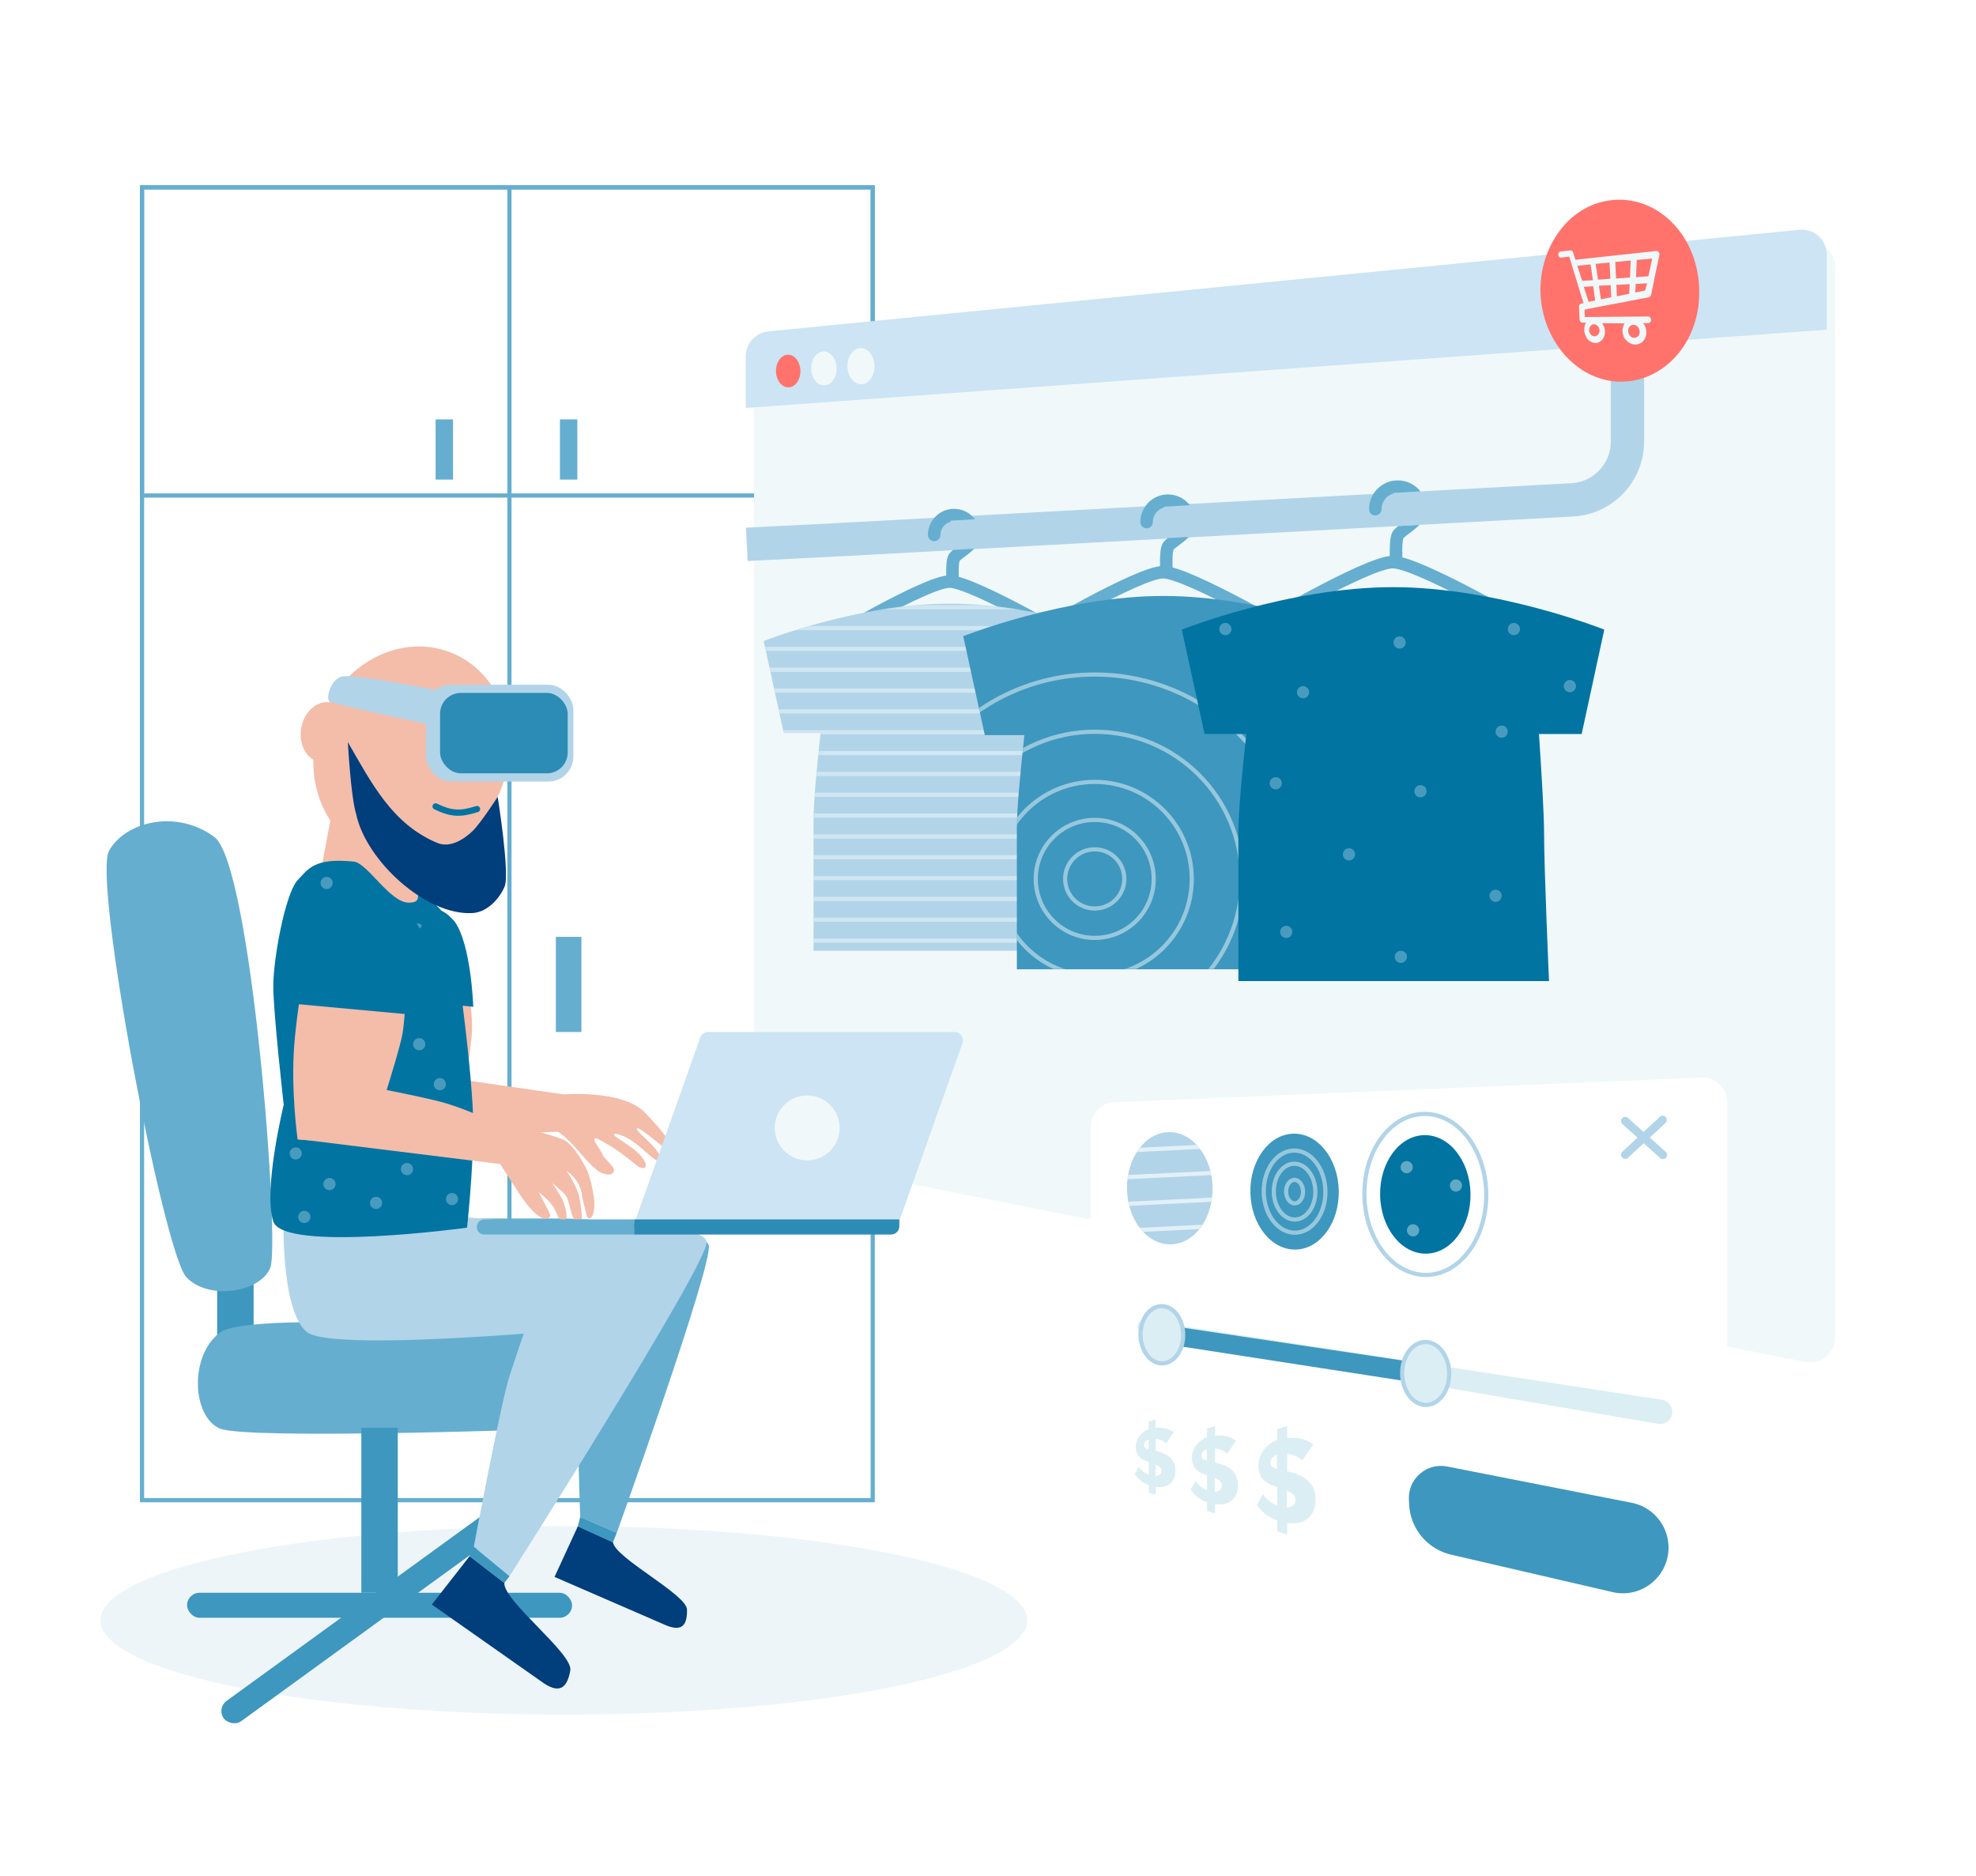 <svg width="1836" height="1743" viewBox="0 0 1836 1743" fill="none" xmlns="http://www.w3.org/2000/svg">
<rect width="1742.02" height="1742.02" transform="translate(93)" fill="none"/>
<g opacity="0.12" filter="url(#filter0_f_1617_2442)">
<ellipse cx="430.563" cy="87.609" rx="430.563" ry="87.609" transform="matrix(1 0 0 -1 93.317 1592.86)" fill="#65AED0"/>
</g>
<rect x="131.969" y="174.054" width="678.917" height="1219.56" stroke="#65AED0" stroke-width="3.871"/>
<rect x="131.969" y="174.054" width="678.917" height="286.265" stroke="#65AED0" stroke-width="3.871"/>
<path d="M473.357 174.345L473.357 1395.89" stroke="#65AED0" stroke-width="3.871"/>
<rect x="516.469" y="870.308" width="23.764" height="88.377" fill="#65AED0"/>
<rect x="400.939" y="870.308" width="23.764" height="88.377" fill="#65AED0"/>
<rect x="520.264" y="389.605" width="16.171" height="55.916" fill="#65AED0"/>
<rect x="404.75" y="389.605" width="16.171" height="55.916" fill="#65AED0"/>
<g filter="url(#filter1_d_1617_2442)">
<path d="M692.924 330.983C692.924 319.037 701.985 309.04 713.873 307.868L1671.85 213.452C1685.51 212.106 1697.36 222.839 1697.36 236.567V1230.81C1697.36 1245.46 1683.96 1256.45 1669.59 1253.59L711.614 1062.81C700.748 1060.64 692.924 1051.1 692.924 1040.03V330.983Z" fill="#F0F8FA"/>
</g>
<path d="M692.924 330.983C692.924 319.037 701.985 309.04 713.873 307.868L1671.85 213.452C1685.51 212.106 1697.36 222.839 1697.36 236.567V306.267L692.924 378.979V330.983Z" fill="#CCE4F3"/>
<path d="M1512.12 318.624L1512.12 410.217C1512.12 439.006 1489.61 462.771 1460.86 464.333L785.637 501.024L693.919 505.686" stroke="#B1D4E9" stroke-width="30.969"/>
<path d="M997.869 595.681C997.869 595.681 903.34 540.268 882.219 540.268C861.098 540.268 767.973 595.681 767.973 595.681" stroke="#65AED0" stroke-width="11.614"/>
<path fill-rule="evenodd" clip-rule="evenodd" d="M883.25 484.706C877.81 486.12 873.794 491.064 873.794 496.946C873.794 500.153 871.195 502.753 867.988 502.753C864.781 502.753 862.181 500.153 862.181 496.946C862.181 483.548 873.042 472.687 886.44 472.687C894.362 472.687 901.397 476.484 905.824 482.357L883.17 483.653L883.25 484.706ZM905.067 509.743C903.491 511.468 901.761 512.984 900.147 514.29C898.747 515.423 897.119 516.636 895.743 517.66C894.997 518.215 894.326 518.716 893.805 519.118C892.94 519.786 892.321 520.303 891.893 520.714C891.753 520.849 891.659 520.948 891.601 521.013C891.56 521.138 891.495 521.358 891.421 521.698C891.292 522.283 891.174 523.037 891.075 523.946C890.876 525.767 890.785 527.918 890.76 530.044C890.735 532.152 890.775 534.141 890.823 535.608C890.846 536.34 890.871 536.935 890.89 537.345C890.9 537.549 890.908 537.707 890.913 537.811L890.919 537.926L890.921 537.952L890.921 537.956L890.921 537.956C891.105 541.158 888.659 543.902 885.458 544.086C882.256 544.271 879.511 541.825 879.327 538.623L885.021 538.295C879.327 538.623 879.327 538.622 879.327 538.622L879.327 538.621L879.326 538.617L879.326 538.604L879.323 538.564L879.316 538.417C879.309 538.292 879.3 538.112 879.289 537.883C879.268 537.427 879.241 536.776 879.215 535.983C879.164 534.403 879.119 532.234 879.147 529.906C879.175 527.595 879.274 525.031 879.53 522.688C879.762 520.56 880.19 517.849 881.235 515.737C881.954 514.285 883.015 513.14 883.841 512.345C884.377 511.83 884.959 511.326 885.551 510.842L905.067 509.743Z" fill="#65AED0"/>
<path fill-rule="evenodd" clip-rule="evenodd" d="M882.58 560.776C797.002 560.776 709.588 595.521 709.588 595.521L728.246 680.949H762.429C758.989 712.3 755.921 744.838 755.921 761.169V883.182H1010.21C1010.21 883.182 1006.14 791.59 1006.14 761.169C1006.14 747.412 1004.16 713.726 1001.99 680.949H1036.91L1055.43 595.522C1055.43 595.522 968.159 560.776 882.58 560.776Z" fill="#B1D4E9"/>
<mask id="mask0_1617_2442" style="mask-type:alpha" maskUnits="userSpaceOnUse" x="709" y="560" width="347" height="324">
<path fill-rule="evenodd" clip-rule="evenodd" d="M882.58 560.776C797.002 560.776 709.588 595.521 709.588 595.521L728.246 680.949H762.429C758.989 712.3 755.921 744.837 755.921 761.168V883.181H1010.21C1010.21 883.181 1006.14 791.59 1006.14 761.168C1006.14 747.411 1004.16 713.726 1001.99 680.949H1036.91L1055.43 595.521C1055.43 595.521 968.159 560.776 882.58 560.776Z" fill="#B1D4E9"/>
</mask>
<g mask="url(#mask0_1617_2442)">
<g opacity="0.5">
<line x1="709.588" y1="873.768" x2="997.865" y2="873.768" stroke="#F0F8FA" stroke-width="3.871"/>
<line x1="709.588" y1="815.701" x2="997.865" y2="815.7" stroke="#F0F8FA" stroke-width="3.871"/>
<line x1="709.588" y1="757.633" x2="997.865" y2="757.633" stroke="#F0F8FA" stroke-width="3.871"/>
<line x1="709.588" y1="699.566" x2="997.865" y2="699.566" stroke="#F0F8FA" stroke-width="3.871"/>
<line x1="709.588" y1="641.498" x2="997.865" y2="641.498" stroke="#F0F8FA" stroke-width="3.871"/>
<line x1="709.588" y1="583.431" x2="997.865" y2="583.431" stroke="#F0F8FA" stroke-width="3.871"/>
<line x1="709.588" y1="854.412" x2="997.865" y2="854.412" stroke="#F0F8FA" stroke-width="3.871"/>
<line x1="709.588" y1="796.345" x2="997.865" y2="796.345" stroke="#F0F8FA" stroke-width="3.871"/>
<line x1="709.588" y1="738.278" x2="997.865" y2="738.277" stroke="#F0F8FA" stroke-width="3.871"/>
<line x1="709.588" y1="680.21" x2="997.865" y2="680.21" stroke="#F0F8FA" stroke-width="3.871"/>
<line x1="709.588" y1="622.143" x2="997.865" y2="622.143" stroke="#F0F8FA" stroke-width="3.871"/>
<line x1="709.588" y1="564.075" x2="997.865" y2="564.075" stroke="#F0F8FA" stroke-width="3.871"/>
<line x1="709.588" y1="835.057" x2="997.865" y2="835.057" stroke="#F0F8FA" stroke-width="3.871"/>
<line x1="709.588" y1="776.989" x2="997.865" y2="776.989" stroke="#F0F8FA" stroke-width="3.871"/>
<line x1="709.588" y1="718.922" x2="997.865" y2="718.922" stroke="#F0F8FA" stroke-width="3.871"/>
<line x1="709.588" y1="660.854" x2="997.865" y2="660.854" stroke="#F0F8FA" stroke-width="3.871"/>
<line x1="709.588" y1="602.787" x2="997.865" y2="602.787" stroke="#F0F8FA" stroke-width="3.871"/>
</g>
</g>
<path d="M1205.07 591.17C1205.07 591.17 1103.39 531.565 1080.67 531.565C1057.95 531.565 957.781 591.17 957.781 591.17" stroke="#65AED0" stroke-width="11.614"/>
<path fill-rule="evenodd" clip-rule="evenodd" d="M1081.74 471.356C1075.66 472.898 1071.16 478.407 1071.16 484.966C1071.16 488.173 1068.56 490.773 1065.36 490.773C1062.15 490.773 1059.55 488.173 1059.55 484.966C1059.55 470.798 1071.04 459.311 1085.2 459.311C1093.48 459.311 1100.83 463.226 1105.53 469.304L1081.69 470.667L1081.74 471.356ZM1104.61 498.766C1103.02 500.462 1101.3 501.967 1099.67 503.28C1098.17 504.496 1096.44 505.784 1094.97 506.881L1094.97 506.881C1094.16 507.482 1093.43 508.025 1092.86 508.467C1091.92 509.189 1091.24 509.756 1090.77 510.215C1090.55 510.42 1090.43 510.557 1090.37 510.629C1090.36 510.661 1090.34 510.701 1090.33 510.75C1090.27 510.929 1090.2 511.174 1090.13 511.496C1089.99 512.146 1089.86 512.973 1089.75 513.961C1089.54 515.94 1089.44 518.269 1089.41 520.563C1089.39 522.838 1089.43 524.984 1089.48 526.567C1089.51 527.356 1089.53 527.999 1089.55 528.441C1089.56 528.662 1089.57 528.832 1089.58 528.945L1089.58 529.07L1089.59 529.098L1089.59 529.103L1089.59 529.103L1089.59 529.104C1089.77 532.305 1087.32 535.049 1084.12 535.234C1080.92 535.418 1078.18 532.972 1077.99 529.77L1083.79 529.437C1077.99 529.77 1077.99 529.77 1077.99 529.769L1077.99 529.768L1077.99 529.764L1077.99 529.751L1077.99 529.708L1077.98 529.551C1077.97 529.417 1077.96 529.224 1077.95 528.98C1077.93 528.49 1077.9 527.792 1077.87 526.942C1077.82 525.246 1077.77 522.92 1077.8 520.424C1077.83 517.946 1077.94 515.203 1078.21 512.703C1078.46 510.417 1078.91 507.57 1080 505.373C1080.74 503.878 1081.84 502.689 1082.71 501.846C1083.42 501.166 1084.21 500.502 1085 499.871L1104.61 498.766Z" fill="#65AED0"/>
<path fill-rule="evenodd" clip-rule="evenodd" d="M1081.06 553.624C989.006 553.624 894.98 590.997 894.98 590.997L915.05 682.887H951.807C948.106 716.609 944.806 751.608 944.806 769.173V900.415H1218.33C1218.33 900.415 1213.96 801.896 1213.96 769.173C1213.96 754.376 1211.82 718.143 1209.49 682.887H1247.07L1266.98 590.998C1266.98 590.998 1173.11 553.624 1081.06 553.624Z" fill="#3E97BE"/>
<mask id="mask1_1617_2442" style="mask-type:alpha" maskUnits="userSpaceOnUse" x="894" y="553" width="373" height="348">
<path fill-rule="evenodd" clip-rule="evenodd" d="M1081.06 553.624C989.006 553.624 894.98 590.997 894.98 590.997L915.05 682.886H951.807C948.106 716.608 944.806 751.607 944.806 769.173V900.415H1218.33C1218.33 900.415 1213.96 801.896 1213.96 769.173C1213.96 754.376 1211.82 718.142 1209.49 682.886H1247.07L1266.98 590.997C1266.98 590.997 1173.11 553.624 1081.06 553.624Z" fill="#3E97BE"/>
</mask>
<g mask="url(#mask1_1617_2442)">
<g opacity="0.5">
<circle cx="1017.17" cy="816.478" r="27.487" stroke="#F0F8FA" stroke-width="3.871"/>
<circle cx="1017.17" cy="816.478" r="54.795" stroke="#F0F8FA" stroke-width="3.871"/>
<circle cx="1017.19" cy="816.478" r="90.132" stroke="#F0F8FA" stroke-width="3.871"/>
<circle cx="1017.18" cy="816.478" r="136.718" stroke="#F0F8FA" stroke-width="3.871"/>
<circle cx="1017.18" cy="816.478" r="189.865" stroke="#F0F8FA" stroke-width="3.871"/>
</g>
</g>
<path d="M1425.27 585.072C1425.27 585.072 1317.98 522.175 1294 522.175C1270.03 522.175 1164.33 585.072 1164.33 585.072" stroke="#65AED0" stroke-width="11.614"/>
<path fill-rule="evenodd" clip-rule="evenodd" d="M1295.12 458.314C1288.53 459.956 1283.65 465.91 1283.65 473.003C1283.65 476.21 1281.05 478.809 1277.85 478.809C1274.64 478.809 1272.04 476.21 1272.04 473.003C1272.04 458.228 1284.02 446.251 1298.79 446.251C1307.34 446.251 1314.95 450.259 1319.85 456.498L1295.09 457.914L1295.12 458.314ZM1318.8 487.591C1317.2 489.265 1315.48 490.761 1313.86 492.079C1312.27 493.359 1310.46 494.707 1308.91 495.861L1308.91 495.861L1308.91 495.861C1308.06 496.497 1307.28 497.074 1306.67 497.548C1305.68 498.311 1304.95 498.919 1304.44 499.415C1304.16 499.682 1304.02 499.849 1303.96 499.919C1303.94 499.965 1303.92 500.029 1303.89 500.113C1303.83 500.313 1303.75 500.582 1303.68 500.929C1303.52 501.629 1303.39 502.514 1303.27 503.564C1303.04 505.666 1302.94 508.136 1302.91 510.561C1302.88 512.969 1302.93 515.238 1302.98 516.912C1303.01 517.746 1303.04 518.426 1303.06 518.893C1303.07 519.127 1303.08 519.307 1303.08 519.427L1303.09 519.56L1303.09 519.59L1303.09 519.596L1303.09 519.596C1303.28 522.798 1300.83 525.542 1297.63 525.726C1294.43 525.911 1291.68 523.465 1291.5 520.263L1297.3 519.929C1291.5 520.263 1291.5 520.263 1291.5 520.262L1291.5 520.26L1291.5 520.256L1291.5 520.243L1291.5 520.198L1291.49 520.034C1291.48 519.893 1291.47 519.69 1291.46 519.432C1291.43 518.917 1291.4 518.182 1291.37 517.286C1291.32 515.5 1291.27 513.051 1291.3 510.423C1291.33 507.813 1291.44 504.93 1291.73 502.306C1291.99 499.896 1292.47 496.942 1293.59 494.679C1294.34 493.151 1295.47 491.926 1296.38 491.046C1297.23 490.236 1298.18 489.445 1299.13 488.699L1318.8 487.591Z" fill="#65AED0"/>
<path fill-rule="evenodd" clip-rule="evenodd" d="M1294.42 545.453C1197.28 545.453 1098.06 584.89 1098.06 584.89L1119.24 681.855H1158.03C1154.13 717.44 1150.64 754.372 1150.64 772.908V911.4H1439.27C1439.27 911.4 1434.66 807.439 1434.66 772.908C1434.66 757.293 1432.41 719.059 1429.94 681.855H1469.6L1490.61 584.891C1490.61 584.891 1391.56 545.453 1294.42 545.453Z" fill="#0174A2"/>
<g opacity="0.3">
<circle cx="1138.53" cy="584.365" r="5.667" fill="#F0F8FA"/>
<circle cx="1210.72" cy="643.049" r="5.667" fill="#F0F8FA"/>
<circle cx="1185.37" cy="727.646" r="5.667" fill="#F0F8FA"/>
<circle cx="1253.39" cy="793.666" r="5.667" fill="#F0F8FA"/>
<circle cx="1195.11" cy="865.688" r="5.667" fill="#F0F8FA"/>
<circle cx="1301.6" cy="888.848" r="5.667" fill="#F0F8FA"/>
<circle cx="1389.64" cy="832.163" r="5.667" fill="#F0F8FA"/>
<circle cx="1319.84" cy="735.029" r="5.667" fill="#F0F8FA"/>
<circle cx="1395.29" cy="679.679" r="5.667" fill="#F0F8FA"/>
<circle cx="1300.45" cy="596.837" r="5.667" fill="#F0F8FA"/>
<circle cx="1406.63" cy="584.365" r="5.667" fill="#F0F8FA"/>
<circle cx="1458.65" cy="637.382" r="5.667" fill="#F0F8FA"/>
</g>
<ellipse cx="732.355" cy="344.683" rx="11.344" ry="15.162" transform="rotate(-0.942 732.355 344.683)" fill="#FF736C"/>
<ellipse cx="765.521" cy="342.24" rx="11.807" ry="15.78" transform="rotate(-0.942 765.521 342.24)" fill="#F0F8FA"/>
<ellipse cx="799.958" cy="340.158" rx="12.581" ry="16.815" transform="rotate(-0.942 799.958 340.158)" fill="#F0F8FA"/>
<g clip-path="url(#clip0_1617_2442)">
<path d="M1578.74 266.479C1581.35 319.691 1542.79 358.623 1499.45 354.227C1462.04 350.133 1433.42 314.494 1431.42 273.698C1429.42 232.901 1454.41 194.338 1491.26 186.902C1534.23 177.98 1576.13 213.266 1578.74 266.479Z" fill="#FF736C"/>
<path d="M1539.59 233.133C1539.29 233.147 1539 233.162 1538.71 233.176L1463.79 241.292L1461.69 234.579C1461.34 233.411 1460.41 232.568 1459.53 232.611L1449.83 233.679C1448.65 233.736 1447.84 235.258 1447.91 236.736C1447.99 238.214 1448.93 239.353 1450.11 239.296L1458.03 238.315L1460.13 245.027L1460.15 245.323L1466.11 264.589L1466.13 264.884L1471.37 281.519L1468.75 282.24C1467.59 282.593 1467.05 283.805 1467.11 284.987L1467.69 296.812C1467.76 298.29 1468.72 299.725 1470.19 299.653L1473.74 299.775C1472.36 301.621 1471.9 304.311 1472.03 306.971C1472.17 309.928 1473.5 312.826 1475.09 315.119C1476.96 317.102 1479.39 318.464 1482.05 318.63C1484.72 318.796 1487.02 317.498 1488.7 315.637C1490.36 313.481 1491.41 310.763 1491.25 307.511C1491.11 304.555 1490.11 302.233 1488.53 300.236L1509.51 300.393C1508.14 302.535 1507.39 305.239 1507.52 307.899C1507.68 311.151 1509.01 314.345 1511.18 316.314C1513.36 318.578 1516.08 319.926 1519.04 320.077C1522 320.228 1524.89 318.902 1526.85 316.731C1528.81 314.561 1529.85 311.547 1529.67 307.999C1529.53 305.043 1528.5 302.13 1526.63 300.147L1531.36 300.212C1532.83 300.14 1534.25 298.885 1534.16 297.111C1534.07 295.337 1532.82 293.917 1531.05 294.004L1472.6 294.497L1472.27 287.698L1475.48 286.948L1500.35 282.173L1500.64 282.159L1531.95 276.179C1533.12 275.826 1533.96 274.896 1534.19 273.699L1536.81 260.828L1536.8 260.533L1541.84 236.875C1542.05 235.087 1541.09 233.652 1539.59 233.133ZM1514.09 303.429C1514.93 302.498 1516.36 301.539 1517.85 301.763C1519.32 301.691 1520.84 302.505 1521.78 303.644C1522.72 304.784 1523.38 306.233 1523.47 308.007C1523.56 309.78 1523.04 311.287 1522.2 312.218C1521.36 313.148 1519.92 313.811 1518.44 313.883C1516.97 313.956 1515.45 313.141 1514.51 312.002C1513.57 310.863 1512.91 309.413 1512.82 307.64C1512.73 305.866 1513.25 304.359 1514.09 303.429ZM1477.73 302.839C1478.57 301.909 1479.72 301.26 1480.9 301.202C1482.08 301.145 1483.6 301.959 1484.52 302.803C1485.47 303.942 1486.13 305.391 1486.2 306.87C1486.27 308.348 1485.76 309.855 1484.92 310.785C1484.08 311.715 1482.93 312.364 1481.45 312.436C1480.27 312.494 1479.05 311.665 1478.12 310.821C1477.18 309.682 1476.52 308.233 1476.45 306.755C1476.67 305.262 1476.91 304.065 1477.73 302.839ZM1470.06 260.839L1465.54 246.837L1477.88 245.639L1480.08 260.348L1470.06 260.839ZM1476.04 280.401L1471.52 266.398L1480.36 265.965L1482.19 279.211L1476.04 280.401ZM1482.58 245.113L1495.52 243.886L1496.26 258.963L1484.78 259.822L1482.58 245.113ZM1497.1 276.109L1487.45 278.064L1485.65 265.41L1496.55 264.875L1497.1 276.109ZM1513.78 272.921L1502.37 275.258L1501.85 264.616L1514.23 264.009L1513.78 272.921ZM1514.51 257.772L1501.56 258.703L1500.81 243.331L1515.22 242.032L1514.51 257.772ZM1528.69 269.82L1519.33 271.76L1519.82 263.735L1530.43 263.215L1528.69 269.82ZM1531.59 256.639L1520.11 257.498L1520.8 241.462L1535.21 240.163L1531.59 256.639Z" fill="#F0F8FA"/>
</g>
<g filter="url(#filter2_d_1617_2442)">
<path d="M1005.6 1035.52C1005.6 1023.08 1015.41 1012.84 1027.85 1012.32L1572.93 989.397C1586.12 988.842 1597.13 999.393 1597.13 1012.6V1530.07C1597.13 1545.07 1583.13 1556.13 1568.54 1552.67L1023.47 1423.5C1012.99 1421.02 1005.6 1411.66 1005.6 1400.9V1035.52Z" fill="white"/>
</g>
<path d="M1309.07 1393C1308.16 1373.66 1325.62 1358.59 1344.61 1362.33L1516.07 1396.02C1535.23 1399.79 1549.34 1416.14 1550.27 1435.65V1435.65C1551.59 1463.75 1525.71 1485.34 1498.3 1478.99L1348.23 1444.2C1326.26 1439.11 1310.35 1420.03 1309.28 1397.5L1309.07 1393Z" fill="#3E97BE"/>
<ellipse cx="1086.9" cy="1103.84" rx="39.776" ry="52.145" transform="rotate(-0.942 1086.9 1103.84)" fill="#B1D4E9"/>
<mask id="mask2_1617_2442" style="mask-type:alpha" maskUnits="userSpaceOnUse" x="1047" y="1051" width="80" height="105">
<ellipse cx="1086.9" cy="1103.84" rx="39.776" ry="52.145" transform="rotate(-0.942 1086.9 1103.84)" fill="#B1D4E9"/>
</mask>
<g mask="url(#mask2_1617_2442)">
<g opacity="0.8">
<line y1="-1.936" x2="94.361" y2="-1.936" transform="matrix(0.999 -0.049 0.103 0.995 1039.21 1071.04)" stroke="#F0F8FA" stroke-width="3.871"/>
<line y1="-1.936" x2="94.361" y2="-1.936" transform="matrix(0.999 -0.049 0.103 0.995 1039.21 1095.84)" stroke="#F0F8FA" stroke-width="3.871"/>
<line y1="-1.936" x2="94.361" y2="-1.936" transform="matrix(0.999 -0.049 0.103 0.995 1039.21 1120.65)" stroke="#F0F8FA" stroke-width="3.871"/>
<line y1="-1.936" x2="94.361" y2="-1.936" transform="matrix(0.999 -0.049 0.103 0.995 1039.21 1145.45)" stroke="#F0F8FA" stroke-width="3.871"/>
</g>
</g>
<ellipse cx="1202.86" cy="1106.97" rx="41.073" ry="53.845" transform="rotate(-0.942 1202.86 1106.97)" fill="#3E97BE"/>
<g opacity="0.5">
<path d="M1231.51 1106.5C1231.68 1117.18 1228.54 1126.84 1223.39 1133.82C1218.25 1140.79 1211.2 1145 1203.49 1145.13C1195.77 1145.26 1188.59 1141.28 1183.22 1134.48C1177.85 1127.67 1174.39 1118.13 1174.21 1107.44C1174.04 1096.76 1177.18 1087.1 1182.33 1080.12C1187.47 1073.15 1194.52 1068.94 1202.23 1068.81C1209.95 1068.68 1217.13 1072.66 1222.5 1079.46C1227.87 1086.27 1231.33 1095.81 1231.51 1106.5Z" stroke="#F0F8FA" stroke-width="3.871"/>
<path d="M1222.16 1106.65C1222.28 1113.96 1220.13 1120.53 1216.64 1125.26C1213.15 1129.99 1208.42 1132.79 1203.28 1132.88C1198.15 1132.96 1193.32 1130.32 1189.68 1125.71C1186.04 1121.09 1183.67 1114.59 1183.55 1107.29C1183.43 1099.98 1185.58 1093.41 1189.07 1088.68C1192.56 1083.95 1197.3 1081.14 1202.43 1081.06C1207.56 1080.98 1212.39 1083.62 1216.03 1088.23C1219.67 1092.85 1222.04 1099.35 1222.16 1106.65Z" stroke="#F0F8FA" stroke-width="3.871"/>
<path d="M1210.74 1106.84C1210.79 1110 1209.86 1112.81 1208.39 1114.8C1206.93 1116.78 1205.02 1117.86 1203.05 1117.89C1201.07 1117.92 1199.13 1116.91 1197.6 1114.98C1196.07 1113.04 1195.05 1110.26 1194.99 1107.1C1194.94 1103.93 1195.88 1101.13 1197.34 1099.14C1198.8 1097.16 1200.71 1096.08 1202.69 1096.05C1204.66 1096.02 1206.61 1097.03 1208.13 1098.96C1209.66 1100.9 1210.69 1103.68 1210.74 1106.84Z" stroke="#F0F8FA" stroke-width="3.871"/>
</g>
<path d="M1380.93 1108.62C1381.28 1129.42 1375.15 1148.29 1365.06 1161.98C1354.97 1175.66 1341 1184.09 1325.57 1184.34C1310.14 1184.6 1295.9 1176.64 1285.37 1163.29C1274.84 1149.94 1268.09 1131.29 1267.75 1110.48C1267.41 1089.68 1273.53 1070.82 1283.62 1057.13C1293.71 1043.44 1307.68 1035.02 1323.11 1034.76C1338.54 1034.51 1352.78 1042.47 1363.32 1055.82C1373.85 1069.17 1380.59 1087.82 1380.93 1108.62Z" stroke="#B1D4E9" stroke-width="3.871"/>
<ellipse cx="1324.33" cy="1109.55" rx="42.002" ry="55.063" transform="rotate(-0.942 1324.33 1109.55)" fill="#0174A2"/>
<g opacity="0.4">
<circle cx="1312.94" cy="1142.92" r="5.667" fill="#F0F8FA"/>
<circle cx="1352.8" cy="1101.3" r="5.667" fill="#F0F8FA"/>
<circle cx="1307.03" cy="1084.25" r="5.667" fill="#F0F8FA"/>
</g>
<path d="M1057.11 1232.18C1056.93 1228.77 1059.94 1226.05 1063.32 1226.57L1544.17 1300.37C1549.39 1301.17 1553.35 1305.47 1553.72 1310.73V1310.73C1554.24 1318.04 1547.78 1323.9 1540.56 1322.67L1065.58 1241.71C1060.87 1240.91 1057.36 1236.95 1057.11 1232.18V1232.18Z" fill="#DBEEF4"/>
<path d="M1058.71 1236.97C1058.45 1231.95 1062.85 1227.94 1067.83 1228.69L1302.56 1263.78C1306.83 1264.42 1310.09 1267.93 1310.41 1272.24V1272.24C1310.85 1278.17 1305.66 1282.97 1299.78 1282.06L1066.93 1246.07C1062.38 1245.37 1058.95 1241.57 1058.71 1236.97V1236.97Z" fill="#3E97BE"/>
<path d="M1346.53 1275.53C1346.67 1283.75 1344.24 1291.17 1340.3 1296.51C1336.37 1301.85 1331 1305.04 1325.16 1305.14C1319.32 1305.23 1313.85 1302.22 1309.74 1297.02C1305.63 1291.81 1302.96 1284.47 1302.83 1276.25C1302.69 1268.02 1305.12 1260.61 1309.05 1255.26C1312.99 1249.92 1318.36 1246.74 1324.2 1246.64C1330.03 1246.54 1335.51 1249.55 1339.62 1254.76C1343.73 1259.97 1346.4 1267.3 1346.53 1275.53Z" fill="#DBEEF4" stroke="#B1D4E9" stroke-width="3.871"/>
<path d="M1099.38 1239.62C1099.5 1247.11 1097.29 1253.86 1093.71 1258.72C1090.13 1263.57 1085.26 1266.46 1079.98 1266.54C1074.71 1266.63 1069.74 1263.91 1066.01 1259.17C1062.27 1254.44 1059.84 1247.76 1059.72 1240.27C1059.59 1232.78 1061.8 1226.03 1065.38 1221.17C1068.96 1216.31 1073.83 1213.43 1079.11 1213.35C1084.39 1213.26 1089.35 1215.98 1093.09 1220.71C1096.82 1225.45 1099.25 1232.12 1099.38 1239.62Z" fill="#DBEEF4" stroke="#B1D4E9" stroke-width="3.871"/>
<path d="M1510.09 1041.39L1545.13 1072.92" stroke="#B1D4E9" stroke-width="7.742" stroke-linecap="round"/>
<path d="M1544.85 1040.34L1510.09 1072.67" stroke="#B1D4E9" stroke-width="7.742" stroke-linecap="round"/>
<path d="M1067.38 1386.64L1073.83 1388.64V1381.24C1085.5 1382.84 1092.16 1376.44 1092.16 1366.04C1092.16 1353.24 1081.75 1349.84 1073.83 1347.84V1336.64C1077.17 1337.04 1080.5 1338.24 1083.62 1340.84L1090.7 1330.44C1085.7 1327.04 1080.08 1325.64 1073.83 1326.44V1318.64L1067.38 1320.64V1327.64C1059.46 1330.64 1055.3 1337.44 1055.3 1344.24C1055.3 1353.24 1061.13 1356.04 1067.38 1358.04V1370.04C1063.21 1368.44 1060.3 1365.64 1058.21 1362.64L1054.26 1369.44C1056.96 1373.64 1061.13 1377.44 1067.38 1379.64V1386.64ZM1079.25 1366.24C1079.25 1368.84 1077.37 1371.04 1073.63 1371.24V1360.44C1076.96 1361.84 1079.25 1363.44 1079.25 1366.24ZM1063 1342.64C1063 1340.24 1064.46 1338.04 1067.17 1337.24V1346.44C1064.67 1345.64 1063 1344.64 1063 1342.64Z" fill="#DBEEF4"/>
<path d="M1121.51 1403.62L1129 1405.94V1397.35C1142.54 1399.21 1150.28 1391.78 1150.28 1379.7C1150.28 1364.84 1138.19 1360.89 1129 1358.57V1345.57C1132.87 1346.03 1136.74 1347.43 1140.36 1350.45L1148.58 1338.37C1142.78 1334.42 1136.25 1332.8 1129 1333.73V1324.67L1121.51 1326.99V1335.12C1112.32 1338.6 1107.48 1346.5 1107.48 1354.39C1107.48 1364.84 1114.25 1368.09 1121.51 1370.41V1384.35C1116.67 1382.49 1113.29 1379.24 1110.87 1375.75L1106.28 1383.65C1109.42 1388.53 1114.25 1392.94 1121.51 1395.49V1403.62ZM1135.29 1379.93C1135.29 1382.95 1133.11 1385.51 1128.76 1385.74V1373.2C1132.63 1374.83 1135.29 1376.68 1135.29 1379.93ZM1116.43 1352.54C1116.43 1349.75 1118.12 1347.2 1121.27 1346.27V1356.95C1118.36 1356.02 1116.43 1354.86 1116.43 1352.54Z" fill="#DBEEF4"/>
<path d="M1186.74 1422.55L1196.03 1425.43V1414.78C1212.81 1417.08 1222.41 1407.87 1222.41 1392.9C1222.41 1374.48 1207.42 1369.58 1196.03 1366.7V1350.58C1200.82 1351.16 1205.62 1352.89 1210.12 1356.63L1220.31 1341.66C1213.11 1336.76 1205.02 1334.75 1196.03 1335.9V1324.67L1186.74 1327.55V1337.63C1175.34 1341.95 1169.35 1351.73 1169.35 1361.52C1169.35 1374.48 1177.74 1378.51 1186.74 1381.39V1398.66C1180.74 1396.36 1176.54 1392.33 1173.55 1388.01L1167.85 1397.79C1171.75 1403.84 1177.74 1409.31 1186.74 1412.48V1422.55ZM1203.82 1393.19C1203.82 1396.93 1201.12 1400.1 1195.73 1400.39V1384.84C1200.52 1386.86 1203.82 1389.16 1203.82 1393.19ZM1180.44 1359.22C1180.44 1355.76 1182.54 1352.6 1186.44 1351.45V1364.69C1182.84 1363.54 1180.44 1362.1 1180.44 1359.22Z" fill="#DBEEF4"/>
<rect x="201.786" y="1146.84" width="33.859" height="153.251" fill="#3E97BE"/>
<path d="M101.366 790.229C116.888 762.831 164.446 751.679 199.168 777.52C233.891 803.361 260.272 1154.9 251.166 1177.67C242.061 1200.43 194.341 1208.46 173.278 1186.62C152.215 1164.78 85.845 817.627 101.366 790.229Z" fill="#65AED0"/>
<path d="M204.379 1237.84C233.222 1216.03 522.411 1237.84 522.411 1237.84V1327.08C522.411 1327.08 230.151 1337.86 204.379 1327.08C178.606 1316.3 175.535 1259.65 204.379 1237.84Z" fill="#65AED0"/>
<rect x="335.734" y="1326.37" width="33.859" height="153.251" fill="#3E97BE"/>
<rect x="173.811" y="1479.62" width="357.731" height="23.227" rx="11.614" fill="#3E97BE"/>
<rect x="201.105" y="1586.91" width="357.731" height="23.227" rx="11.614" transform="rotate(-35.977 201.105 1586.91)" fill="#3E97BE"/>
<ellipse cx="382.211" cy="700.048" rx="89.623" ry="100.791" transform="rotate(20.567 382.211 700.048)" fill="#F3BDAA"/>
<ellipse cx="302.073" cy="680.322" rx="22.55" ry="28.188" transform="rotate(9.366 302.073 680.322)" fill="#F3BDAA"/>
<rect x="317.875" y="703.847" width="93.097" height="175.201" transform="rotate(10.619 317.875 703.847)" fill="#F3BDAA"/>
<path d="M404.734 749.128C419.366 756.241 427.806 756.5 443.204 751.574" stroke="#0174A2" stroke-width="5.807" stroke-linecap="round"/>
<path d="M364.435 1131.95C364.435 1131.95 492.124 1131.95 520.196 1131.95C548.268 1131.95 597.536 1137.65 597.536 1137.65L605.903 1217.7C605.903 1217.7 515.915 1230.95 485.403 1230.95C454.891 1230.95 364.435 1217.7 364.435 1217.7V1131.95Z" fill="#65AED0"/>
<path d="M658.508 1156.88C662.945 1173.7 573.084 1423.97 573.084 1423.97L539.126 1409.27C539.126 1409.27 535.144 1299.56 536.923 1277.23C538.703 1254.91 557.083 1133.73 557.083 1133.73C557.083 1133.73 654.071 1140.05 658.508 1156.88Z" fill="#65AED0"/>
<path d="M638.328 1495.19C638.026 1481.15 571.35 1447.28 569.501 1432.63L536.948 1417.8L515.232 1464.89L619.204 1510.01C634.129 1515.97 638.631 1509.22 638.328 1495.19Z" fill="#003E7C"/>
<path d="M539.086 1409.25L573.053 1423.95L569.456 1432.85L536.882 1418.07L539.086 1409.25Z" fill="#3E97BE"/>
<path d="M263.606 1124.99C263.606 1124.99 420.388 1128.86 457.164 1132.73C493.94 1136.61 584.389 1149.9 584.389 1149.9L587.886 1230.23C587.886 1230.23 310.06 1258.55 284.897 1237.26C259.735 1215.96 263.606 1124.99 263.606 1124.99Z" fill="#B1D4E9"/>
<path d="M656.532 1154.03C657.288 1175.11 473.421 1464.25 473.421 1464.25L440.232 1436.83C440.232 1436.83 464.821 1306 472.889 1280.07C480.957 1254.14 520.4 1141.02 520.4 1141.02C520.4 1141.02 655.777 1132.94 656.532 1154.03Z" fill="#B1D4E9"/>
<path d="M529.903 1551.82C532.751 1536.3 467.328 1487 468.613 1470.44L436.373 1445.59L401.224 1490.56L505.485 1563.81C520.569 1573.75 527.055 1567.34 529.903 1551.82Z" fill="#003E7C"/>
<path d="M440.201 1436.83L473.424 1464.23L468.549 1470.51L436.203 1445.59L440.201 1436.83Z" fill="#3E97BE"/>
<path d="M363.044 898.939L433.957 908.207C433.957 908.207 438.625 935.305 438.625 954.661C438.625 974.017 424.894 1051.93 424.894 1051.93L349.313 1044.04L363.044 898.939Z" fill="#F3BDAA"/>
<path d="M368.548 994.204L540.061 1019.02L538.924 1050.58L369.26 1056.79L368.548 994.204Z" fill="#F3BDAA"/>
<path d="M611.058 1078.25C608.016 1078.25 597.43 1066.71 587.155 1059.75C579.983 1054.9 571.702 1052.38 570.577 1053.66C568.88 1055.59 586.391 1063.9 594.283 1072.51C599.652 1078.37 600.415 1081.23 599.919 1083.46C599.424 1085.69 596.519 1085.38 594.283 1084.32C591.606 1083.06 588.416 1079.98 587.155 1078.96C581.662 1074.48 572.874 1067.94 567.456 1064.73C559.1 1059.78 553.443 1056.4 552.47 1057.68C550.87 1059.77 557.318 1066.77 559.877 1072.51C562.022 1077.32 571.656 1084.09 570.45 1087.74C569.244 1091.39 566.28 1091.77 561.125 1090.36C555.97 1088.95 551.08 1084.24 544.177 1076.79C534.632 1066.49 523.539 1051.32 510.7 1047.8L518.22 1017.08C518.22 1017.08 577.85 1010.76 599.652 1033.94C616.215 1051.55 625.379 1062.02 622.039 1069.65C621.566 1070.72 592.434 1044.56 591.774 1048.55C591.127 1050.2 599.17 1056.79 605.064 1062.8C610.887 1068.74 614.364 1074.6 613.904 1076.06C613.477 1077.41 612.333 1078.25 611.058 1078.25Z" fill="#F3BDAA"/>
<path d="M275.888 818.359C286.814 806.692 292.269 796.742 328.764 800.394C341.352 801.705 362.326 838.526 379.747 838.526C388.457 838.526 387.805 835.295 388.457 832.719C388.457 832.719 388.456 827.459 389.425 828.111C390.796 829.034 392.15 829.963 393.296 830.784C402.332 837.258 414 848.379 416.523 855.946C424.265 879.173 439.75 1003.05 439.75 1045.63C439.75 1088.22 433.943 1140.48 433.943 1140.48C433.943 1140.48 263.612 1163.7 253.934 1134.67C244.256 1105.64 263.612 1026.28 263.612 1026.28C263.612 1026.28 253.934 941.112 253.934 915.95C253.934 890.787 264.689 832.289 275.888 818.359Z" fill="#0174A2"/>
<g opacity="0.3">
<circle cx="306.122" cy="1099.97" r="5.667" fill="#F0F8FA"/>
<circle cx="349.4" cy="1117.46" r="5.667" fill="#F0F8FA"/>
<circle cx="378.147" cy="1086.04" r="5.667" fill="#F0F8FA"/>
<circle cx="419.973" cy="1113.9" r="5.667" fill="#F0F8FA"/>
<circle cx="282.759" cy="1130.48" r="5.667" fill="#F0F8FA"/>
<circle cx="274.76" cy="1071.48" r="5.667" fill="#F0F8FA"/>
<circle cx="408.647" cy="1007.15" r="5.667" fill="#F0F8FA"/>
<circle cx="389.488" cy="970.021" r="5.667" fill="#F0F8FA"/>
<circle cx="414.681" cy="920.814" r="5.667" fill="#F0F8FA"/>
<circle cx="355.056" cy="915.146" r="5.667" fill="#F0F8FA"/>
<circle cx="303.476" cy="869.2" r="5.667" fill="#F0F8FA"/>
<circle cx="278.57" cy="912.775" r="5.667" fill="#F0F8FA"/>
<circle cx="387.87" cy="863.533" r="5.667" fill="#F0F8FA"/>
<circle cx="423.436" cy="887.14" r="5.667" fill="#F0F8FA"/>
<circle cx="303.491" cy="820.232" r="5.667" fill="#F0F8FA"/>
</g>
<path d="M291.805 848.168L378.992 865.472C378.992 865.472 377.813 939.176 373.942 960.468C370.071 981.759 342.973 1063.05 342.973 1063.05L276.547 1058.61C276.547 1058.61 270.25 1014.66 273.292 972.081C276.334 929.499 291.805 848.168 291.805 848.168Z" fill="#F3BDAA"/>
<path d="M282.963 855.947C290.705 844.333 292.641 828.848 323.61 828.848C354.579 828.848 384.465 847.278 391.05 865.254C397.635 883.23 387.484 943.048 387.484 943.048L261.672 931.434C261.672 931.434 275.221 867.56 282.963 855.947Z" fill="#0174A2"/>
<path d="M381.684 879.173C383.059 866.692 402.976 848.204 402.976 848.204C402.976 848.204 406.847 838.526 422.332 855.946C437.816 877.238 439.752 935.305 439.752 935.305L383.62 929.498C383.62 929.498 380.31 891.654 381.684 879.173Z" fill="#0174A2"/>
<path d="M311.772 1003.35C311.772 1003.35 381.068 1016.3 407.928 1023.13C434.788 1029.95 471.959 1048.51 471.959 1048.51L465.651 1081.48L277.097 1058.16L311.772 1003.35Z" fill="#F3BDAA"/>
<path d="M463.195 1079.04L468.78 1042.43C468.78 1042.43 510.883 1053.8 522.482 1058.21C534.082 1062.62 546.112 1088.38 546.112 1088.38C546.112 1088.38 557.914 1122.23 548.791 1131.53C547.15 1132.58 545.504 1130.39 545.504 1130.39C545.504 1130.39 541.987 1116.92 540.905 1111.78C539.989 1096.21 526.401 1087.57 526.401 1087.57C526.401 1087.57 536.036 1101.63 538.199 1111.78C540.578 1122.94 541.358 1135.59 539.989 1135.93C538.329 1136.58 534.949 1136 532.309 1130.39C530.313 1126.16 528.729 1116.04 526.401 1111.78C524.072 1107.51 512.917 1098.97 512.917 1098.97C512.917 1098.97 518.142 1105.88 521.725 1112.74C525.716 1120.38 526.878 1129.25 526.401 1131.64C525.698 1133.4 523.248 1133.81 519.949 1132.64C518.795 1132.18 517.121 1125.05 512.917 1119.42C507.942 1112.76 500.432 1107.48 500.432 1107.48C500.432 1107.48 510.788 1126.01 511.169 1129.09C511.55 1132.18 507.079 1132.72 504.009 1131.53C493.268 1127.38 479.52 1104.17 479.52 1104.17L463.195 1079.04Z" fill="#F3BDAA"/>
<path d="M323.213 689.435C345.139 727.189 364.043 765.253 406.174 782.992C418.324 788.108 431.117 779.533 438.789 772.31C446.461 765.087 462.424 740.23 462.424 740.23C462.424 740.23 473.959 812.013 468.78 823.807C463.601 835.601 452.217 847.58 438.789 848.206C395.469 850.584 339.918 799.212 330.95 756.301C325.92 740.293 323.213 689.435 323.213 689.435Z" fill="#003E7C"/>
<path d="M650.639 963.838C651.735 960.749 654.657 958.685 657.935 958.685H886.953C892.3 958.685 896.038 963.977 894.249 969.017L834.668 1136.89H589.219L650.639 963.838Z" fill="#CCE4F3"/>
<path d="M443.007 1139.83C443.007 1135.95 446.147 1132.81 450.021 1132.81H589.22V1146.84H450.021C446.147 1146.84 443.007 1143.7 443.007 1139.83V1139.83Z" fill="#65AED0"/>
<path d="M589.219 1132.81H835.606V1139.1C835.606 1143.37 832.139 1146.84 827.863 1146.84H589.219V1132.81Z" fill="#2C8CB5"/>
<circle cx="749.997" cy="1047.79" r="30.172" fill="#F0F8FA"/>
<path d="M317.175 628.538C327.729 625.152 413.319 642.718 413.319 642.718V676.144C413.319 676.144 309.807 654.227 306.196 651.761C302.585 649.295 306.621 631.923 317.175 628.538Z" fill="#B1D4E9"/>
<rect x="395.859" y="636.069" width="136.866" height="89.956" rx="23.227" fill="#B1D4E9"/>
<rect x="408.893" y="643.688" width="118.57" height="74.718" rx="19.356" fill="#2C8CB5"/>
<defs>
<filter id="filter0_f_1617_2442" x="0.41" y="1324.73" width="1046.94" height="361.035" filterUnits="userSpaceOnUse" color-interpolation-filters="sRGB">
<feFlood flood-opacity="0" result="BackgroundImageFix"/>
<feBlend mode="normal" in="SourceGraphic" in2="BackgroundImageFix" result="shape"/>
<feGaussianBlur stdDeviation="46.454" result="effect1_foregroundBlur_1617_2442"/>
</filter>
<filter id="filter1_d_1617_2442" x="677.439" y="201.725" width="1050.89" height="1087.16" filterUnits="userSpaceOnUse" color-interpolation-filters="sRGB">
<feFlood flood-opacity="0" result="BackgroundImageFix"/>
<feColorMatrix in="SourceAlpha" type="matrix" values="0 0 0 0 0 0 0 0 0 0 0 0 0 0 0 0 0 0 127 0" result="hardAlpha"/>
<feOffset dx="7.742" dy="11.614"/>
<feGaussianBlur stdDeviation="11.614"/>
<feComposite in2="hardAlpha" operator="out"/>
<feColorMatrix type="matrix" values="0 0 0 0 0.004 0 0 0 0 0.455 0 0 0 0 0.635 0 0 0 0.09 0"/>
<feBlend mode="normal" in2="BackgroundImageFix" result="effect1_dropShadow_1617_2442"/>
<feBlend mode="normal" in="SourceGraphic" in2="effect1_dropShadow_1617_2442" result="shape"/>
</filter>
<filter id="filter2_d_1617_2442" x="982.369" y="970.021" width="653.471" height="625.872" filterUnits="userSpaceOnUse" color-interpolation-filters="sRGB">
<feFlood flood-opacity="0" result="BackgroundImageFix"/>
<feColorMatrix in="SourceAlpha" type="matrix" values="0 0 0 0 0 0 0 0 0 0 0 0 0 0 0 0 0 0 127 0" result="hardAlpha"/>
<feOffset dx="7.742" dy="11.614"/>
<feGaussianBlur stdDeviation="15.485"/>
<feComposite in2="hardAlpha" operator="out"/>
<feColorMatrix type="matrix" values="0 0 0 0 0.004 0 0 0 0 0.455 0 0 0 0 0.635 0 0 0 0.09 0"/>
<feBlend mode="normal" in2="BackgroundImageFix" result="effect1_dropShadow_1617_2442"/>
<feBlend mode="normal" in="SourceGraphic" in2="effect1_dropShadow_1617_2442" result="shape"/>
</filter>
<clipPath id="clip0_1617_2442">
<rect width="185.816" height="212.914" fill="white" transform="translate(1407.97 186.619) rotate(-2.805)"/>
</clipPath>
</defs>
</svg>
